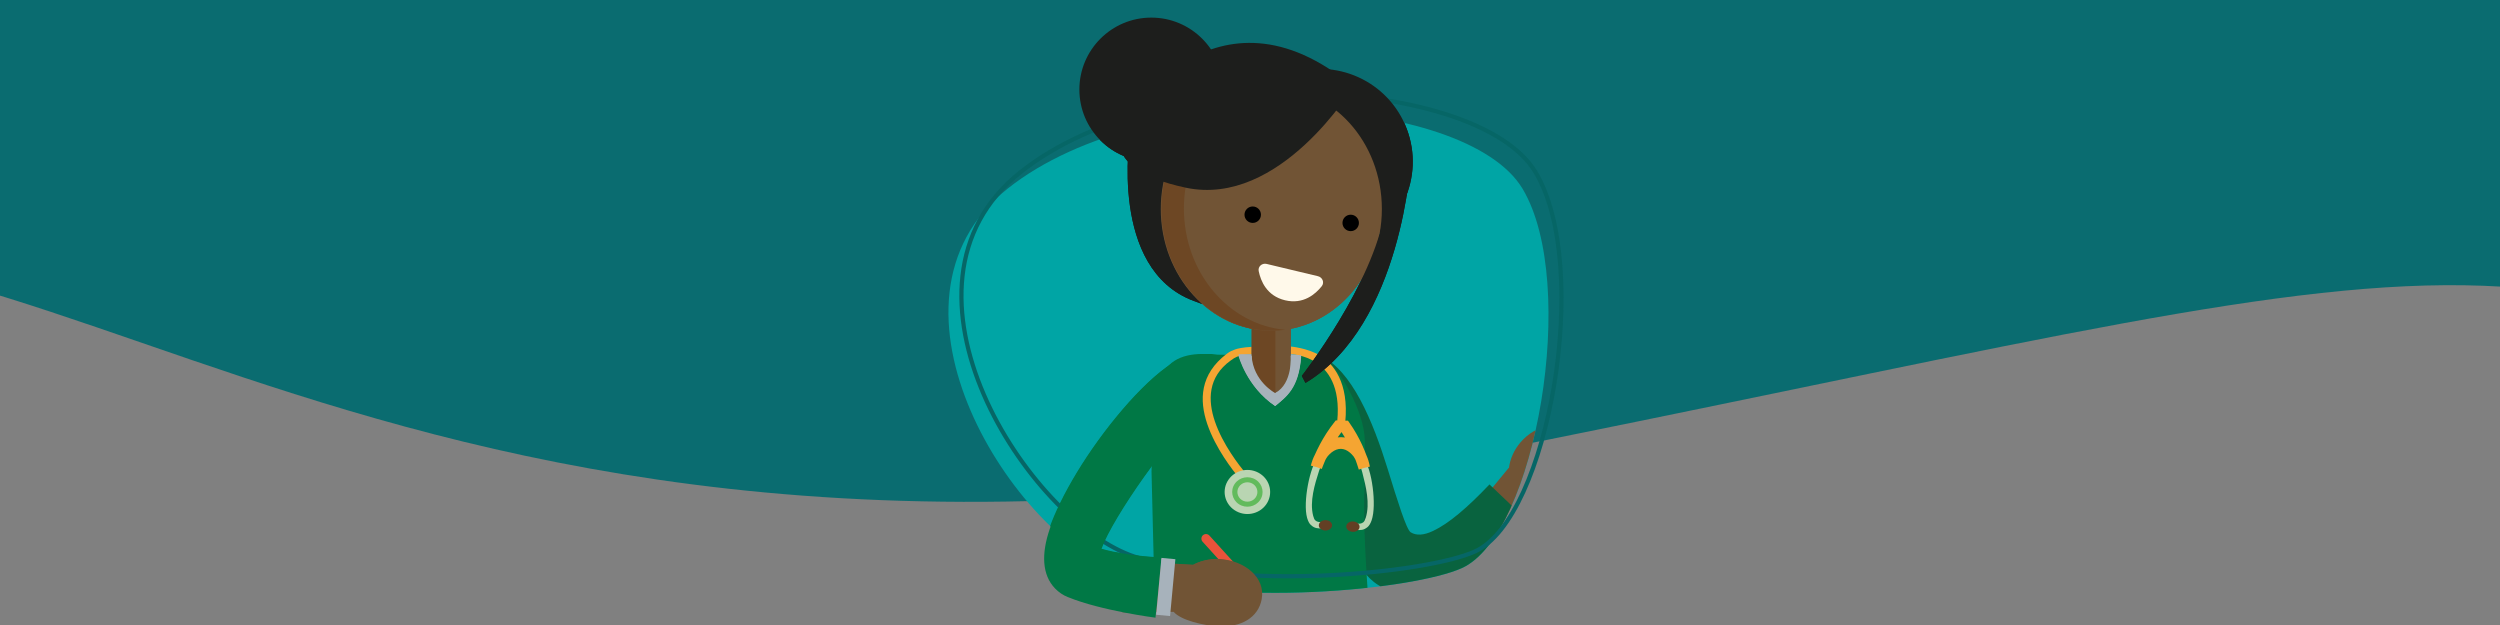 <?xml version="1.0" encoding="UTF-8"?><svg xmlns="http://www.w3.org/2000/svg" xmlns:xlink="http://www.w3.org/1999/xlink" viewBox="0 0 400 100"><rect x="0" y="0" width="400" height="100" fill="#808080" stroke="none"/><defs><style>.cls-1{fill:#007845;}.cls-1,.cls-2,.cls-3,.cls-4,.cls-5,.cls-6,.cls-7{fill-rule:evenodd;}.cls-8,.cls-9{fill:none;}.cls-10{fill:#6d4724;}.cls-2{fill:#633f24;}.cls-11{fill:#909090;}.cls-12{fill:#cccbcd;}.cls-13{fill:#899fae;}.cls-14{fill:#f5bc8b;}.cls-15{fill:#715435;}.cls-3{fill:#f5a532;}.cls-16{fill:#33718e;}.cls-17{fill:#0a6c70;}.cls-18{fill:#fbcfa8;}.cls-19{fill:#f08b88;}.cls-20{fill:#1d1e1c;}.cls-9{stroke:#066666;stroke-miterlimit:10;stroke-width:.671px;}.cls-21{clip-path:url(#clippath-1);}.cls-22{clip-path:url(#clippath-4);}.cls-23{clip-path:url(#clippath-5);}.cls-24{fill:#0d0d0e;}.cls-25{fill:#fff9ea;}.cls-26{fill:#fff;}.cls-4{fill:#e8533a;}.cls-27{fill:#00a5a5;}.cls-28{fill:#858b95;}.cls-29{fill:silver;}.cls-30{fill:#2e2e2e;}.cls-31{fill:#f7fbfc;}.cls-5{fill:#62bb5c;}.cls-32{fill:#9ea1aa;}.cls-33{fill:#e5cdb6;}.cls-34{fill:#a7b2bb;}.cls-6{fill:#09633f;}.cls-35{fill:#989898;}.cls-36{fill:#535252;}.cls-37{fill:#266cb3;}.cls-38{fill:#b1b4bf;}.cls-7{fill:#b9d5b2;}.cls-39{clip-path:url(#clippath);}</style><clipPath id="clippath"><polygon class="cls-8" points="820.473 148.696 418.193 148.696 419.191 -1.087 821.47 -1.087 820.473 148.696"/></clipPath><clipPath id="clippath-1"><polygon class="cls-8" points="399.382 150.283 -2.898 150.283 -1.901 -.347 400.379 -.347 399.382 150.283"/></clipPath><clipPath id="clippath-4"><path class="cls-27" d="M233.889,90.898c11.816-5.296,18.801-45.506,9.723-60.694-9.078-15.188-59.332-18.367-82.418,0-23.086,18.367,1.326,55.909,18.26,61.51,16.934,5.6,46.671,2.664,54.435-.815Z"/></clipPath><clipPath id="clippath-5"><path class="cls-27" d="M174.831-24.501c-22.916-2.231-39.849-40.021-26.925-65.162,13.655-26.564,82.376-32,94.542,1.071,12.166,33.071-18.412,68.88-67.616,64.091Z"/></clipPath></defs><g id="Achtergrond_golf"><g id="Vormen_shapes_lagoon"><g class="cls-39"><path class="cls-17" d="M352.517,41.699c-457.673,128.601-122.184-1171.245,733.163-601.068,363.384,242.232,15.843,790.67-172.963,647.75-80.305-60.788-89.954-50.656-243.846-19.639-191.721,38.641-237.964-49.069-316.354-27.042Z"/></g><rect class="cls-8" x="328.021" y="-191.706" width="202.185" height="199.525"/><g class="cls-21"><path class="cls-17" d="M-68.574,43.286c-457.673,128.601-122.184-1171.245,733.163-601.068,363.384,242.232,15.843,790.67-172.963,647.75-80.305-60.788-89.954-50.656-243.846-19.639C56.06,108.969,9.816,21.259-68.574,43.286Z"/></g></g></g><g id="Huisartsen"><path class="cls-27" d="M233.889,90.898c11.816-5.296,18.801-45.506,9.723-60.694-9.078-15.188-59.332-18.367-82.418,0-23.086,18.367,1.326,55.909,18.26,61.51,16.934,5.6,46.671,2.664,54.435-.815Z"/><g class="cls-22"><path class="cls-15" d="M247.29,81.267l-6.434,7.193-6.351-5.234,6.897-8.377.028.023c.179-1.404.781-2.834,1.821-4.065,2.514-2.979,6.593-3.667,9.111-1.537,2.518,2.13,2.521,6.271.007,9.249-1.39,1.647-3.26,2.59-5.079,2.747Z"/><path class="cls-6" d="M211.202,56.884c5.087,2.311,8.452,10.444,10.854,18.244,1.508,4.895,2.962,9.617,3.659,10.042.921.562,2.097.477,3.576-.218,2.476-1.161,5.456-3.681,9.024-7.443l7.178,6.831c-4.38,4.62-8.322,7.845-12.011,9.576-4.686,2.2-8.922,2.16-12.928-.286-3.896-2.378-5.894-8.864-7.966-15.591-1.7-5.519-3.47-11.265-4.373-11.605l2.987-9.549Z"/><path class="cls-1" d="M220.678,119.517c-.686-13.613-3.151-33.41-2.204-44.047h0c-.034-1.671-.068-3.343-.103-5.014-.096-4.671-4.173-11.751-6.608-13.289l-2.953-.248-13.989-.171-.98-.113h-1.454c-3.398,0-6.241,1.303-6.793,4.843-.59.904-.993,1.973-1.035,3.28l-.252,7.904-.064,2.822.508,20.732c.117,4.782-2.408,19.169-1.215,23.551"/><path class="cls-4" d="M192.465,85.638h.001c.299-.272.767-.249,1.038.05l9.495,10.467c.271.3.249.768-.051,1.039h-.001c-.299.271-.767.249-1.038-.05l-9.495-10.469c-.272-.299-.249-.766.05-1.038Z"/><path class="cls-3" d="M206.508,55.442c.006.003,2.659.224,4.694,1.442,2.123,1.27,4.654,4.342,4.04,10.643l-1.283-.121c.55-5.642-1.544-8.186-3.349-9.385-1.954-1.298-4.091-1.348-4.097-1.35l-.005-1.229Z"/><path class="cls-3" d="M198.177,76.385c-.901-1.116-3.675-4.593-5.017-8.549-1.294-3.813-1.183-7.959,3.109-11.215.562-.427.847-.517,1.363-.715.308-.118,1.159-.329,2.659-.416v1.266c-1.254-.109-2.259.271-2.399.33-.34.144-.593.314-.988.599-3.658,2.635-3.668,6.366-2.523,9.738,1.27,3.743,3.935,7.082,4.8,8.154l-1.005.809Z"/><path class="cls-7" d="M197.548,81.642c-1.667-1.088-2.109-3.281-.985-4.897,1.124-1.616,3.387-2.042,5.055-.954,1.668,1.088,2.109,3.281.986,4.897-1.124,1.615-3.387,2.043-5.055.954Z"/><path class="cls-5" d="M198.223,80.671c-1.114-.727-1.409-2.192-.658-3.271.75-1.079,2.262-1.365,3.376-.638,1.115.727,1.409,2.192.659,3.271-.751,1.079-2.263,1.365-3.377.638h0ZM198.688,80.003c.733.479,1.728.29,2.223-.419.494-.711.3-1.675-.434-2.154-.733-.479-1.728-.29-2.222.42-.494.711-.3,1.675.433,2.154Z"/><path class="cls-15" d="M187.668,97.944l-8.193.074.457-8.217,10.834.598-.002.036c1.238-.687,2.746-1.048,4.354-.94,3.889.262,7.288,2.937,6.633,6.432-.545,2.912-3.274,4.585-7.163,4.323-2.151-.145-5.717-.934-6.921-2.307Z"/><path class="cls-1" d="M187.589,58.076c-5.037,3.23-11.313,10.933-15.31,17.542-1.945,3.216-3.53,6.396-4.439,9.059-1.348,3.946-1.26,7.339.857,9.531.572.592,1.248,1.053,2.03,1.374h.018c5.34,2.185,13.981,3.291,14.011,3.294l1.017-9.655c-.024-.002-5.106-.101-9.646-1.368,1.713-4.89,11.311-18.69,15.813-21.842l-4.351-7.935Z"/><path class="cls-20" d="M180.819,21.412s-3.498,21.675,10.207,26.75c13.705,5.074,1.122.415,1.122.415l14.777,2.008,13.303-27.981-25.714-11.072-13.695,9.88Z"/><circle class="cls-20" cx="211.211" cy="25.869" r="14.832" transform="translate(4.409 75.992) rotate(-20.607)"/><polygon class="cls-15" points="200.506 61.012 203.448 63.151 206.487 61.824 206.593 45.708 200.497 45.708 200.506 61.012"/><polygon class="cls-10" points="200.272 60.606 204.073 62.999 204.073 46.403 200.272 45.772 200.272 60.606"/><ellipse class="cls-15" cx="203.417" cy="33.454" rx="17.687" ry="19.467"/><path class="cls-10" d="M185.819,33.454c0,10.752,7.921,19.467,17.688,19.467.725,0,1.438-.047,2.14-.142-9.079-.822-16.216-9.196-16.216-19.4,0-9.955,6.789-18.165,15.548-19.325-.485-.045-.975-.068-1.472-.068-9.768,0-17.688,8.718-17.688,19.467Z"/><circle cx="216.117" cy="35.678" r="1.316"/><circle cx="200.441" cy="34.362" r="1.316"/><path class="cls-34" d="M208.19,56.844l-1.678-.172s.38,4.704-2.482,6.226c0,0-3.506-2.097-3.764-6.226-1.355-.016-2.103.016-2.103.016,0,0,1.265,5.178,5.868,8.275,1.764-1.462,3.773-2.957,4.16-8.119Z"/><circle class="cls-20" cx="184.215" cy="14.337" r="11.509"/><path class="cls-20" d="M225.771,25.406s-1.354,26.537-16.895,35.871l-.583-1.129s11.464-14.69,13.3-26.41c1.837-11.72,4.178-8.332,4.178-8.332Z"/><path class="cls-20" d="M216.516,13.887s-11.673,19.349-26.776,16.157-9.835-10.689-9.835-10.689c0,0,14.508-23.979,36.611-5.468Z"/><path class="cls-25" d="M202.671,42.24l8.201,1.962c.749.179,1.073,1.022.619,1.597-1.004,1.271-2.948,2.958-5.876,2.257-2.928-.7-3.898-3.084-4.218-4.672-.145-.719.525-1.324,1.275-1.144Z"/><rect class="cls-34" x="181.824" y="92.954" width="9.136" height="2.241" transform="translate(75.404 270.918) rotate(-84.668)"/><path class="cls-7" d="M211.595,83.543l.304.002.261.001-.009.259-.018.512-.009.248-.247-.004-.2-.003h-.098c-.779-.004-1.226-.006-1.837-.553-.23-.205-.448-.587-.604-1.136-.703-2.479.444-8.275,1.76-9.695l.162-.175.185.151.397.327.213.174-.192.197c-.001.001-.214.236-.619,1.503-.692,2.163-1.525,4.888-.942,7.17.098.385.217.626.334.73.323.288.627.29,1.156.292Z"/><path class="cls-2" d="M212.045,84.884c-.587-.01-1.051-.39-1.035-.848.015-.46.504-.824,1.092-.814.587.009,1.051.389,1.035.848-.015.459-.504.823-1.092.814Z"/><path class="cls-7" d="M216.973,83.78l-.305-.016-.26-.013-.005.259-.011.512-.006.248.247.011.2.008h0l.098.005v-.001c.778.04,1.224.063,1.865-.449.241-.192.479-.561.666-1.1.841-2.437.019-8.288-1.216-9.779l-.152-.184-.192.141-.415.303-.223.163.181.207c.001.001.201.248.534,1.535.57,2.199,1.249,4.966.54,7.212-.119.377-.252.612-.374.71-.339.27-.642.254-1.171.227Z"/><path class="cls-2" d="M216.448,85.094c.587.023,1.071-.329,1.081-.789.01-.459-.458-.85-1.045-.873-.587-.024-1.071.329-1.081.788-.01.46.458.851,1.045.874Z"/><path class="cls-3" d="M215.823,67.522c.454.636.855,1.273,1.208,1.893.355.625.656,1.22.911,1.776.136.296.266.598.388.895.118.287.222.557.314.807.125.276.221.541.291.765.072.229.114.404.137.505l.109.494-.49.11-.415.094-.392.123-.479.151-.153-.481c-.048-.151-.103-.32-.169-.516l-.001-.001c-.053-.157-.119-.342-.196-.555-.037-.078-.082-.165-.135-.26-.054-.097-.109-.189-.166-.275-.188-.24-.386-.447-.588-.619-.466-.396-.957-.601-1.444-.611-.489-.009-.994.175-1.485.559-.215.168-.427.374-.637.621-.066.088-.126.176-.182.264-.056.088-.11.181-.161.274-.083.188-.158.367-.227.535-.076.185-.144.354-.204.509l-.177.458-.462-.163-.383-.136-.406-.106-.503-.131.146-.5c.032-.108.088-.288.17-.502.083-.215.198-.478.349-.762.11-.249.231-.512.363-.786.142-.292.292-.589.449-.882.295-.553.636-1.14,1.028-1.748.393-.608.836-1.233,1.336-1.857l.158-.197.249.006,1.449.035.253.006.147.207h0ZM214.037,69.977c.188-.021.377-.03.566-.027.196.003.392.019.584.047l-.073-.12h0c-.149-.246-.306-.495-.471-.743-.135.179-.295.4-.461.634l-.146.209Z"/></g><path class="cls-9" d="M235.966,88.25c11.816-5.296,18.801-45.506,9.723-60.694-9.078-15.188-59.332-18.367-82.418,0-23.086,18.367,1.326,55.909,18.26,61.51,16.934,5.6,46.671,2.664,54.435-.815Z"/><path class="cls-15" d="M187.786,97.898l-8.193.074.457-8.217,10.834.598-.002.036c1.238-.687,2.746-1.048,4.354-.94,3.889.262,7.288,2.937,6.633,6.432-.545,2.912-3.274,4.585-7.163,4.323-2.151-.145-5.717-.934-6.921-2.307Z"/><path class="cls-1" d="M187.708,58.03c-5.037,3.23-11.313,10.933-15.31,17.542-1.945,3.216-3.53,6.396-4.439,9.059-1.348,3.946-1.26,7.339.857,9.531.572.592,1.248,1.053,2.03,1.374h.018c5.34,2.185,13.981,3.291,14.011,3.294l1.017-9.655c-.024-.002-5.106-.101-9.646-1.368,1.713-4.89,11.311-18.69,15.813-21.842l-4.351-7.935Z"/><rect class="cls-34" x="181.952" y="92.794" width="9.136" height="2.241" transform="translate(75.68 270.901) rotate(-84.668)"/><path class="cls-20" d="M180.813,21.401s-3.498,21.675,10.207,26.75c13.705,5.074,1.122.415,1.122.415l14.777,2.008,13.303-27.981-25.714-11.072-13.695,9.88Z"/><circle class="cls-20" cx="211.205" cy="25.858" r="14.832" transform="translate(4.413 75.989) rotate(-20.607)"/><polygon class="cls-15" points="200.5 61.002 203.442 63.141 206.481 61.813 206.587 45.697 200.49 45.697 200.5 61.002"/><polygon class="cls-10" points="200.266 60.596 204.067 62.988 204.067 46.393 200.266 45.761 200.266 60.596"/><ellipse class="cls-15" cx="203.411" cy="33.444" rx="17.687" ry="19.467"/><path class="cls-10" d="M185.813,33.443c0,10.752,7.921,19.467,17.688,19.467.725,0,1.438-.047,2.14-.142-9.079-.822-16.216-9.196-16.216-19.4,0-9.955,6.789-18.165,15.548-19.325-.485-.045-.975-.068-1.472-.068-9.768,0-17.688,8.718-17.688,19.467Z"/><circle cx="216.111" cy="35.667" r="1.316"/><circle cx="200.435" cy="34.352" r="1.316"/><path class="cls-34" d="M208.184,57.081l-1.678-.172s.38,4.455-2.482,5.978c0,0-3.506-1.849-3.764-5.978-1.355-.016-2.103.016-2.103.016,0,0,1.265,4.93,5.868,8.027,1.764-1.462,3.773-2.709,4.16-7.871Z"/><circle class="cls-20" cx="184.209" cy="14.326" r="11.509"/><path class="cls-20" d="M225.765,25.395s-1.354,26.537-16.895,35.871l-.583-1.129s11.464-14.69,13.3-26.41,4.178-8.332,4.178-8.332Z"/><path class="cls-20" d="M216.51,13.877s-11.673,19.349-26.776,16.157-9.835-10.689-9.835-10.689c0,0,14.508-23.979,36.611-5.468Z"/><path class="cls-25" d="M202.665,42.229l8.201,1.962c.749.179,1.073,1.022.619,1.597-1.004,1.271-2.948,2.958-5.876,2.257-2.928-.7-3.898-3.084-4.218-4.672-.145-.719.525-1.324,1.275-1.144Z"/></g><g id="ELV"><path class="cls-27" d="M174.831-24.501c-22.916-2.231-39.849-40.021-26.925-65.162,13.655-26.564,82.376-32,94.542,1.071,12.166,33.071-18.412,68.88-67.616,64.091Z"/><g class="cls-23"><path class="cls-28" d="M191.221,26.054c.167,0,.335-.007.505-.023l-.172-1.899c-1.141.105-2.175-.326-3.075-1.277-2.428-2.567-3.521-8.453-2.657-14.312,2.496-16.945,5.331-35.705,6.433-42.983.325-2.142,1.407-3.057,3.62-3.057h40.874v-1.907h-40.874c-3.138,0-5.041,1.618-5.505,4.678-1.103,7.28-3.938,26.043-6.435,42.991-.957,6.5.312,12.89,3.159,15.9,1.175,1.243,2.594,1.889,4.128,1.889Z"/><path class="cls-28" d="M232.184,3.647c.035-.374,3.476-37.511,4.832-49.797.258-2.336.794-3.747,1.687-4.439.686-.532,1.654-.7,2.96-.513,2.356.336,10.219,2.325,10.298,2.344l.401-1.584c-.327-.083-8.026-2.029-10.468-2.378-1.766-.252-3.138.022-4.192.84-1.646,1.276-2.099,3.637-2.311,5.552-1.358,12.301-4.801,49.451-4.835,49.826l1.627.151Z"/><path class="cls-36" d="M181.203,25.101c0-5.3,4.312-9.612,9.612-9.612s9.612,4.311,9.612,9.612c0,5.3-4.312,9.612-9.612,9.612s-9.612-4.311-9.612-9.612ZM183.382,25.101c0,4.098,3.335,7.432,7.433,7.432s7.432-3.334,7.432-7.432c0-4.098-3.334-7.432-7.432-7.432s-7.433,3.335-7.433,7.432Z"/><rect class="cls-36" x="190.556" y="17.297" width=".517" height="16.088"/><rect class="cls-36" x="182.77" y="25.082" width="16.088" height=".518" transform="translate(37.898 142.256) rotate(-44.965)"/><rect class="cls-36" x="182.77" y="25.082" width="16.089" height=".518"/><rect class="cls-36" x="190.556" y="17.297" width=".518" height="16.088" transform="translate(38.034 142.433) rotate(-45.032)"/><path class="cls-36" d="M188.99,25.342c0,1.007.817,1.824,1.824,1.824s1.824-.817,1.824-1.824c0-1.008-.817-1.825-1.824-1.825s-1.824.817-1.824,1.825Z"/><path class="cls-36" d="M199.414,3.343c0,18.325,13.218,31.55,31.547,31.55,18.321,0,31.543-13.225,31.543-31.55,0-18.325-13.222-31.54-31.543-31.54-18.328,0-31.547,13.215-31.547,31.54ZM203.62,2.712l1.109.099c0-.073.006-.153.006-.221l-1.109-.096c.087-2.912.629-5.703,1.56-8.311l1.067.314c.026-.071.051-.138.077-.205l-1.071-.314c.619-1.708,1.404-3.323,2.336-4.848l.91.634c.038-.063.08-.125.118-.189l-.91-.637c1.494-2.413,3.358-4.572,5.511-6.405l.766.808c.058-.055.112-.096.173-.15l-.769-.808c1.371-1.146,2.854-2.165,4.434-3.031l.474,1.009c.064-.039.132-.07.199-.109l-.474-1.009c2.458-1.317,5.139-2.275,7.978-2.791l.263,1.08c.07-.016.147-.028.221-.042l-.26-1.08c1.535-.269,3.114-.41,4.73-.41.208,0,.416,0,.624.013l-.093,1.109h.227l.093-1.106c2.903.09,5.697.631,8.305,1.557l-.311,1.067c.071.026.141.051.212.081l.314-1.067c1.698.615,3.319,1.397,4.841,2.327l-.634.912c.061.042.128.084.192.119l.631-.91c2.413,1.493,4.579,3.361,6.408,5.511l-.804.766c.051.064.099.118.144.176l.811-.766c1.147,1.365,2.166,2.848,3.031,4.428l-1.012.48c.041.067.077.134.112.195l1.007-.471c1.326,2.461,2.278,5.14,2.8,7.972l-1.086.269c.013.071.029.141.038.214l1.083-.263c.272,1.542.413,3.127.413,4.729,0,.214-.006.42-.009.635l-1.115-.096c0,.074,0,.148-.004.224l1.109.096c-.083,2.904-.628,5.7-1.557,8.306l-1.071-.311c-.022.071-.048.141-.076.208l1.07.314c-.618,1.698-1.404,3.322-2.333,4.841l-.91-.631c-.044.067-.08.124-.122.192l.914.631c-1.497,2.416-3.358,4.579-5.511,6.408l-.769-.804c-.054.048-.112.096-.17.151l.766.804c-1.372,1.151-2.852,2.167-4.435,3.025l-.474-.999h0c-.064.032-.128.068-.199.109l.471.996c-2.458,1.327-5.14,2.285-7.975,2.804l-.263-1.08c-.074.013-.148.026-.222.036l.26,1.086c-1.531.266-3.114.41-4.722.41-.212,0-.423-.01-.632-.013l.093-1.109c-.074,0-.15,0-.227-.009l-.093,1.108c-2.906-.083-5.697-.628-8.308-1.556l.317-1.071c-.071-.026-.144-.051-.214-.071l-.314,1.067c-1.698-.615-3.316-1.406-4.838-2.336l.638-.907c-.068-.038-.132-.08-.196-.122l-.635.917c-2.412-1.503-4.575-3.364-6.412-5.511l.808-.773c-.048-.061-.099-.115-.144-.169l-.808.766c-1.15-1.368-2.166-2.858-3.031-4.431l1.009-.478c-.041-.068-.076-.134-.112-.199l-1.006.471c-1.323-2.457-2.279-5.14-2.797-7.968l1.083-.274c-.013-.07-.026-.144-.035-.214l-1.087.256c-.269-1.531-.409-3.117-.409-4.729,0-.208.003-.413.009-.631Z"/><path class="cls-11" d="M202.789,3.343c0,15.556,12.611,28.174,28.171,28.174,15.553,0,28.167-12.618,28.167-28.174s-12.615-28.164-28.167-28.164c-15.56,0-28.171,12.611-28.171,28.164ZM203.908,3.343c0-14.931,12.112-27.043,27.053-27.043,14.938,0,27.046,12.112,27.046,27.043,0,14.941-12.108,27.053-27.046,27.053-14.941,0-27.053-12.112-27.053-27.053Z"/><path class="cls-31" d="M203.549,3.343c0,15.146,12.275,27.409,27.412,27.409,15.133,0,27.404-12.263,27.404-27.409,0-15.136-12.272-27.399-27.404-27.399-15.137,0-27.412,12.263-27.412,27.399ZM210.925,20.409c-.048-.048-.093-.11-.141-.167-1.106-1.317-2.083-2.74-2.916-4.262-.039-.061-.074-.131-.105-.198-1.273-2.356-2.193-4.938-2.692-7.671-.012-.068-.026-.138-.035-.218-.26-1.477-.397-2.993-.397-4.55,0-.195.003-.401.009-.605,0-.068.004-.144.007-.214.084-2.791.605-5.486,1.503-7.998.022-.065.048-.138.071-.195.597-1.641,1.349-3.198,2.246-4.662.038-.067.074-.128.115-.189,1.438-2.317,3.233-4.403,5.303-6.165.054-.047.109-.096.166-.138,1.317-1.109,2.746-2.089,4.264-2.922.064-.032.129-.071.193-.1,2.367-1.278,4.947-2.195,7.677-2.695.074-.013.144-.026.218-.039,1.477-.26,2.995-.394,4.55-.394.202,0,.4.003.602.01.071,0,.147,0,.217.007,2.795.083,5.483.608,7.995,1.496.067.029.137.048.205.08,1.634.593,3.194,1.346,4.658,2.243.061.032.122.071.183.112,2.32,1.439,4.402,3.232,6.168,5.303.051.054.096.112.141.167,1.105,1.323,2.086,2.746,2.919,4.268.035.064.071.122.102.188v.004c1.275,2.364,2.195,4.948,2.692,7.677.013.071.025.141.038.214.26,1.48.394,2.999.394,4.547,0,.202-.004.407-.007.612,0,.07-.007.138-.009.208-.083,2.8-.606,5.485-1.499,8.007-.022.061-.048.131-.074.195-.596,1.638-1.349,3.198-2.244,4.659-.035.068-.076.125-.115.193-1.442,2.323-3.233,4.402-5.306,6.158-.055.048-.109.103-.163.144-1.321,1.105-2.746,2.089-4.272,2.912-.064.039-.125.081-.189.11-2.368,1.272-4.947,2.191-7.677,2.691-.071.016-.144.029-.215.032-1.477.263-2.999.395-4.546.395-.205,0-.407,0-.609-.01-.071,0-.144,0-.218-.004-2.797-.082-5.486-.602-7.995-1.502-.068-.016-.135-.045-.205-.071-1.634-.596-3.191-1.343-4.656-2.243-.064-.039-.124-.077-.186-.109-2.319-1.448-4.403-3.239-6.168-5.312Z"/><path class="cls-12" d="M228.615,3.343c0,1.298,1.05,2.349,2.342,2.349,1.295,0,2.339-1.051,2.339-2.349s-1.045-2.339-2.339-2.339c-1.292,0-2.342,1.045-2.342,2.339Z"/><path class="cls-28" d="M167.907,18.134l.377-.833s7.607-16.784,10.142-22.379c.65-1.433,2.269-2.452,3.769-2.371l5.952.324.323-1.892-6.171-.336c-2.274-.125-4.636,1.343-5.609,3.488-2.197,4.847-8.2,18.091-9.765,21.546l-11.87-4.793-.714,1.768,13.566,5.478Z"/><path class="cls-14" d="M183.619-24.986c-3.599,2.432-9.642,11.041-10.57,14.495-1.273,4.735-4.397,12.276-5.236,14.496-.837,2.218-4.174,3.623-7.251,3.892-1.936.17-.245,2.602,2.7,3.977,3.286,1.534,7.987,2.017,7.987,2.017,0,0,1.707.581,1.995-2.387.177-1.827-.183-4.22,2.554-8.172,8.575-12.38,9.824-17.49,11.008-21.139,1.183-3.649,2.212-10.825-3.186-7.179Z"/><path class="cls-18" d="M190.696-24.033c-3.632,2.382-7.223,9.822-8.437,14.573-1.216,4.75-4.33,12.193-5.199,14.4-.867,2.206-4.182,4.482-7.728,3.918-1.882-.3.322,2.949,3.213,4.144,3.348,1.383,7.815,1.871,7.815,1.871,0,0,1.7.604,2.027-2.36.202-1.825-.126-4.222,2.667-8.136,8.743-12.261,10.063-17.354,11.296-20.986,1.233-3.633-.206-10.996-5.654-7.424Z"/><rect class="cls-33" x="171.578" y="6.285" width="9.823" height="5.711" transform="translate(343.59 66.669) rotate(-163.968)"/><path class="cls-13" d="M167.89,8.698h13.865v5.026h-18.733v-.158c0-2.687,2.181-4.868,4.868-4.868Z" transform="translate(9.801 -47.175) rotate(16.032)"/><rect class="cls-29" x="162.199" y="13.598" width="18.742" height=".885" transform="translate(332.59 74.921) rotate(-163.968)"/><rect class="cls-33" x="164.268" y="3.988" width="9.823" height="5.711" transform="translate(329.889 60.145) rotate(-163.968)"/><path class="cls-35" d="M160.58,6.401h13.865v5.026h-18.733v-.158c0-2.687,2.181-4.868,4.868-4.868Z" transform="translate(8.883 -45.245) rotate(16.032)"/><rect class="cls-29" x="154.89" y="11.301" width="18.742" height=".885" transform="translate(318.889 68.397) rotate(-163.968)"/><path class="cls-37" d="M242.219-27.177c-1.444,3.461-3.225,14.269-11.261,14.784-8.035.516-29.756-1.692-33.022-1.675-3.267.017-13.077,19.938-15.049,22.38-1.659,2.055-20.872-4.837-20.872-4.837,3.83-11.242,12.027-32.957,29.252-31.383,12.362,1.13,50.952.73,50.952.73Z"/><path class="cls-32" d="M181.343,18.134l.377-.833s7.607-16.784,10.143-22.379c.649-1.433,2.268-2.452,3.769-2.371l6.17.336.104-1.904-6.171-.336c-2.274-.125-4.637,1.343-5.608,3.488-2.197,4.847-8.2,18.091-9.766,21.546l-11.87-4.793-.714,1.768,13.566,5.478Z"/><path class="cls-32" d="M246.255,3.423c.034-.374,3.476-37.51,4.832-49.797.258-2.336.794-3.376,1.688-4.069.686-.531,1.283-.7,2.589-.513,2.357.337,10.219,2.324,10.298,2.344l.401-1.955c-.327-.082-8.026-2.029-10.468-2.378-1.766-.252-3.138.022-4.192.84-1.645,1.276-2.099,3.637-2.311,5.552-1.358,12.301-4.8,49.452-4.835,49.826l1.998.15Z"/><path class="cls-30" d="M213.529,3.343c0,18.325,13.218,31.55,31.547,31.55,18.321,0,31.543-13.225,31.543-31.55,0-18.325-13.222-31.54-31.543-31.54-18.328,0-31.547,13.215-31.547,31.54ZM217.734,2.712l1.108.099c0-.073.006-.153.006-.221l-1.108-.096c.086-2.912.628-5.703,1.56-8.311l1.067.314c.025-.071.051-.138.076-.205l-1.07-.314c.618-1.708,1.404-3.323,2.336-4.848l.91.634c.038-.063.08-.125.118-.189l-.91-.637c1.493-2.413,3.358-4.572,5.511-6.405l.766.808c.058-.055.112-.096.173-.15l-.769-.808c1.371-1.146,2.854-2.165,4.434-3.031l.474,1.009c.065-.039.131-.07.199-.109l-.474-1.009c2.457-1.317,5.139-2.275,7.978-2.791l.263,1.08c.07-.016.147-.028.221-.042l-.26-1.08c1.535-.269,3.114-.41,4.73-.41.208,0,.416,0,.624.013l-.093,1.109h.228l.093-1.106c2.903.09,5.697.631,8.305,1.557l-.311,1.067c.071.026.141.051.211.081l.314-1.067c1.698.615,3.319,1.397,4.841,2.327l-.635.912c.061.042.128.084.193.119l.631-.91c2.413,1.493,4.579,3.361,6.408,5.511l-.804.766c.051.064.1.118.144.176l.811-.766c1.147,1.365,2.166,2.848,3.031,4.428l-1.013.48c.042.067.077.134.112.195l1.006-.471c1.326,2.461,2.278,5.14,2.8,7.972l-1.086.269c.013.071.029.141.038.214l1.083-.263c.272,1.542.413,3.127.413,4.729,0,.214-.006.42-.009.635l-1.115-.096c0,.074,0,.148-.004.224l1.109.096c-.083,2.904-.628,5.7-1.557,8.306l-1.071-.311c-.022.071-.048.141-.076.208l1.07.314c-.618,1.698-1.403,3.322-2.333,4.841l-.91-.631c-.044.067-.08.124-.121.192l.914.631c-1.497,2.416-3.358,4.579-5.511,6.408l-.769-.804c-.054.048-.112.096-.17.151l.766.804c-1.372,1.151-2.852,2.167-4.435,3.025l-.474-.999h0c-.064.032-.128.068-.199.109l.471.996c-2.458,1.327-5.139,2.285-7.975,2.804l-.263-1.08c-.074.013-.148.026-.222.036l.259,1.086c-1.531.266-3.114.41-4.722.41-.212,0-.423-.01-.632-.013l.093-1.109c-.074,0-.15,0-.228-.009l-.093,1.108c-2.906-.083-5.697-.628-8.309-1.556l.317-1.071c-.071-.026-.144-.051-.215-.071l-.314,1.067c-1.698-.615-3.316-1.406-4.838-2.336l.638-.907c-.068-.038-.132-.08-.196-.122l-.635.917c-2.413-1.503-4.575-3.364-6.411-5.511l.807-.773c-.048-.061-.099-.115-.144-.169l-.808.766c-1.15-1.368-2.166-2.858-3.031-4.431l1.01-.478c-.042-.068-.076-.134-.112-.199l-1.006.471c-1.323-2.457-2.278-5.14-2.797-7.968l1.083-.274c-.013-.07-.026-.144-.036-.214l-1.086.256c-.269-1.531-.41-3.117-.41-4.729,0-.208.004-.413.01-.631Z"/><path class="cls-24" d="M216.904,3.343c0,15.556,12.612,28.174,28.171,28.174s28.167-12.618,28.167-28.174c0-15.553-12.615-28.164-28.167-28.164-15.559,0-28.171,12.611-28.171,28.164ZM218.022,3.343c0-14.931,12.112-27.043,27.053-27.043s27.046,12.112,27.046,27.043c0,14.941-12.108,27.053-27.046,27.053-14.941,0-27.053-12.112-27.053-27.053Z"/><path class="cls-31" d="M217.664,3.343c0,15.146,12.275,27.409,27.411,27.409,15.133,0,27.404-12.263,27.404-27.409,0-15.136-12.271-27.399-27.404-27.399-15.137,0-27.411,12.263-27.411,27.399ZM225.04,20.409c-.049-.048-.093-.11-.141-.167-1.106-1.317-2.082-2.74-2.916-4.262-.039-.061-.074-.131-.106-.198-1.272-2.356-2.192-4.938-2.691-7.671-.013-.068-.026-.138-.036-.218-.26-1.477-.397-2.993-.397-4.55,0-.195.003-.401.009-.605,0-.068.003-.144.007-.214.084-2.791.605-5.486,1.503-7.998.022-.065.048-.138.071-.195.596-1.641,1.349-3.198,2.246-4.662.038-.067.074-.128.115-.189,1.439-2.317,3.233-4.403,5.303-6.165.054-.047.108-.096.166-.138,1.317-1.109,2.746-2.089,4.265-2.922.064-.032.128-.071.193-.1,2.367-1.278,4.947-2.195,7.676-2.695.074-.013.144-.026.218-.039,1.477-.26,2.996-.394,4.55-.394.201,0,.4.003.602.01.071,0,.148,0,.218.007,2.794.083,5.482.608,7.995,1.496.067.029.137.048.205.08,1.634.593,3.194,1.346,4.659,2.243.061.032.122.071.183.112,2.32,1.439,4.402,3.232,6.168,5.303.051.054.096.112.141.167,1.105,1.323,2.086,2.746,2.919,4.268.035.064.071.122.103.188v.004c1.275,2.364,2.195,4.948,2.692,7.677.013.071.025.141.038.214.26,1.48.394,2.999.394,4.547,0,.202-.004.407-.006.612,0,.07-.007.138-.009.208-.084,2.8-.606,5.485-1.5,8.007-.023.061-.048.131-.074.195-.596,1.638-1.349,3.198-2.243,4.659-.035.068-.077.125-.115.193-1.442,2.323-3.232,4.402-5.306,6.158-.054.048-.109.103-.163.144-1.32,1.105-2.746,2.089-4.271,2.912-.064.039-.125.081-.189.11-2.368,1.272-4.947,2.191-7.677,2.691-.071.016-.144.029-.215.032-1.477.263-2.999.395-4.546.395-.205,0-.407,0-.609-.01-.07,0-.144,0-.218-.004-2.797-.082-5.486-.602-7.994-1.502-.068-.016-.135-.045-.205-.071-1.634-.596-3.191-1.343-4.655-2.243-.064-.039-.125-.077-.186-.109-2.32-1.448-4.403-3.239-6.168-5.312Z"/><path class="cls-30" d="M242.73,3.343c0,1.298,1.05,2.349,2.342,2.349,1.295,0,2.339-1.051,2.339-2.349,0-1.294-1.044-2.339-2.339-2.339-1.292,0-2.342,1.045-2.342,2.339Z"/><path class="cls-30" d="M195.175,24.878c0-5.3,4.312-9.612,9.612-9.612s9.612,4.311,9.612,9.612c0,5.3-4.312,9.612-9.612,9.612s-9.612-4.312-9.612-9.612ZM197.354,24.878c0,4.098,3.334,7.432,7.432,7.432,4.098,0,7.432-3.334,7.432-7.432s-3.334-7.432-7.432-7.432c-4.098,0-7.432,3.334-7.432,7.432Z"/><rect class="cls-30" x="204.528" y="17.073" width=".517" height="16.088"/><rect class="cls-30" x="196.742" y="24.859" width="16.089" height=".517" transform="translate(42.287 152.25) rotate(-45.031)"/><rect class="cls-30" x="196.742" y="24.859" width="16.089" height=".517"/><rect class="cls-30" x="204.528" y="17.074" width=".517" height="16.089" transform="translate(42.089 151.996) rotate(-44.941)"/><path class="cls-30" d="M202.962,25.119c0,.076.005.151.014.225.11.9.879,1.599,1.812,1.599,1.007,0,1.823-.817,1.823-1.823s-.816-1.825-1.823-1.825c-.379,0-.732.116-1.023.313-.485.329-.803.883-.803,1.512Z"/><polygon class="cls-38" points="168.491 10.888 167.777 12.655 154.341 12.655 155.055 10.888 168.491 10.888"/><polygon class="cls-36" points="181.343 18.134 167.907 18.134 154.341 12.655 167.777 12.655 181.343 18.134"/><path class="cls-32" d="M201.066,23.942c.582.615,1.223,1.085,1.91,1.401-.009-.073-.014-.148-.014-.225,0-.629.656-1.273,1.141-1.602-.464-.215-.903-.541-1.313-.975-2.428-2.567-3.489-8.362-2.625-14.221,2.496-16.946,5.331-34.965,6.433-42.243.326-2.144,1.038-3.058,3.249-3.058h39.971s.192-2.647.192-2.647h-40.163c-3.137,0-5.04,1.618-5.504,4.678-1.103,7.28-3.938,26.042-6.434,42.992-.957,6.498.311,12.89,3.158,15.9Z"/><path class="cls-26" d="M166.183,47.108l-.256-6.258,7.49-.847s.455,1.985,2.126,3.286c1.669,1.304,1.932,3.921,1.932,3.921l-9.475,3.501-1.818-3.604Z"/><path class="cls-26" d="M124.917,28.785l4.301-2.333,7.258,4.716s-3.933,4.041-5.198,5.674l-6.019,3.356-2.746-5.896,2.404-5.517Z"/><path class="cls-26" d="M188.837,50.871c-.525,1.63-3.04,3.213-5.037,3.52-1.514.233-3.757.327-6.131.168-2.374-.16-7.935.839-11.498.63-2.979-.175-1.425-3.027-1.073-3.951.096.305.242.629.463.821.514.445,1.979.753,2.911.7.626-.037,2.248-.144,3.72-.245.595-.043,1.166-.08,1.637-.113.092-.006.178-.013.263-.019,1.572-.114,3.715.078,5.354.494,1.637.42,4.739.744,7.638-1.357,1.831-1.326,1.136-2.931.673-3.654.189.084.362.199.507.353.529.569.997,1.35.573,2.654Z"/><path class="cls-19" d="M187.083,51.519c-2.898,2.101-6.001,1.776-7.638,1.358-1.639-.417-3.782-.608-5.354-.495-.085.006-.17.012-.263.018-.471.034-1.041.071-1.637.114-1.471.1-3.093.209-3.719.245-.932.052-2.398-.255-2.911-.701-.222-.191-.367-.513-.464-.821.002-.004.004-.008.006-.011.156-.415.239-1.622.33-2.819.112-1.452.463-1.722.749-1.718,2.053.034,4.679,1.243,6.615.87,2.359-.455,2.722-2.081,2.84-2.365.116-.283-.095-1.904-.095-1.904,0,0,.724.57,1.668,1.304l.629.487c.271.208.55.422.825.635l.633.484c.247.187.487.369.711.539l.637.477c.278.205.498.361.633.45l.904.144c.715.028,1.734.034,2.356.015.247-.006.554-.048.896-.085.755-.088,1.655-.17,2.323.124.463.723,1.157,2.328-.674,3.654Z"/><path class="cls-26" d="M128.1,50.974c-1.727-.086-3.994-2.639-4.757-3.984-.762-1.348-1.12-3.641-1.589-5.998-.467-2.356-1.648-3.805-2.562-5.085-.914-1.279-1.327-2.826-1.293-4.858.05-3.013,2.61-3.22,3.605-3.119-.273.174-.549.401-.68.666-.297.618-.212,2.126.083,3.019.202.603.733,2.157,1.217,3.566.196.57.385,1.114.54,1.566.031.084.06.169.088.25.522,1.504.901,3.641.922,5.349.024,1.706.523,4.816,3.333,7.089,1.773,1.434,3.157.337,3.738-.305-.029.208-.098.407-.211.587-.414.668-1.054,1.326-2.435,1.257Z"/><path class="cls-19" d="M130.166,36.614c-.308-.039-1.586-.766-2.52-1.805-.931-1.037-1.355-2.117-1.656-6.144-.022-.29-.192-1.424-1.639-1.151-1.192.225-2.388.46-2.834.416-.003.001-.008-.001-.012-.001-.273.174-.549.401-.68.666-.297.618-.212,2.126.083,3.019.202.603.733,2.157,1.217,3.566.196.57.385,1.114.54,1.566.031.084.06.169.088.25.522,1.504.901,3.641.922,5.349.024,1.706.523,4.816,3.333,7.089,1.773,1.434,3.157.337,3.738-.305.113-.729-.205-1.584-.486-2.296-.128-.321-.25-.614-.32-.851-.181-.602-.444-1.599-.604-2.301l-.098-.918c.051-.156.147-.413.274-.735l.296-.748c.105-.264.22-.543.34-.834l.305-.745c.133-.325.27-.65.401-.97l.311-.742c.465-1.111-.695-1.337-1-1.377Z"/><path class="cls-16" d="M161.773,1.334c-1.091,6.273-2.288,8.812-6.931,12.459-5.599,4.397-22.482,22.954-22.482,22.954l-5.053-9.482s4.225-4.768,6.793-8.395c2.568-3.627,5.887-7.229,9.889-9.599,2.197-1.303,5.798-5.289,6.24-8.61.695-5.23-.033-11.227-.056-16.953v-.007c-.004-.435-.002-.858.004-1.267.012-1.067.052-2.054.129-2.925.05-.558.118-1.068.203-1.523.17-.904,2.776.323,5.611,1.746,2.657,1.33,5.516,2.834,6.759,2.917.004.038.008.075.012.114.04.373.075.745.104,1.114.521,6.39-.32,12.277-1.222,17.457Z"/><path class="cls-16" d="M173.829,28.835c.74,7.253,2.184,14.823,2.184,14.823l-11.409,1.686c-.351-6.165-.474-15.229-1.01-20.716-.38-3.89.05-11.219.044-13.592-.002-.553-1.039-4.586-2.114-8.38-.821-2.897-1.664-5.657-2.081-6.622-.287-.664-2.446-7.864-3.717-12.235-.127-.444-.247-.857-.355-1.232-.564-1.975-.799-2.875-.282-1.28.558-.205,1.379-.522,2.386-.875.519-.183,1.091-.374,1.701-.565h.002c3.782-1.182,9.117-2.329,13.677-.963.069.441.137.944.204,1.494.097.807.191,1.712.28,2.655.025.263.05.527.075.796.338,3.764.591,7.833.635,8.493.39,5.734.265,8.844.351,12.171.062,2.273-.546,5.997-.562,8.603-.019,2.606-.763,8.364-.012,15.739Z"/></g></g></svg>